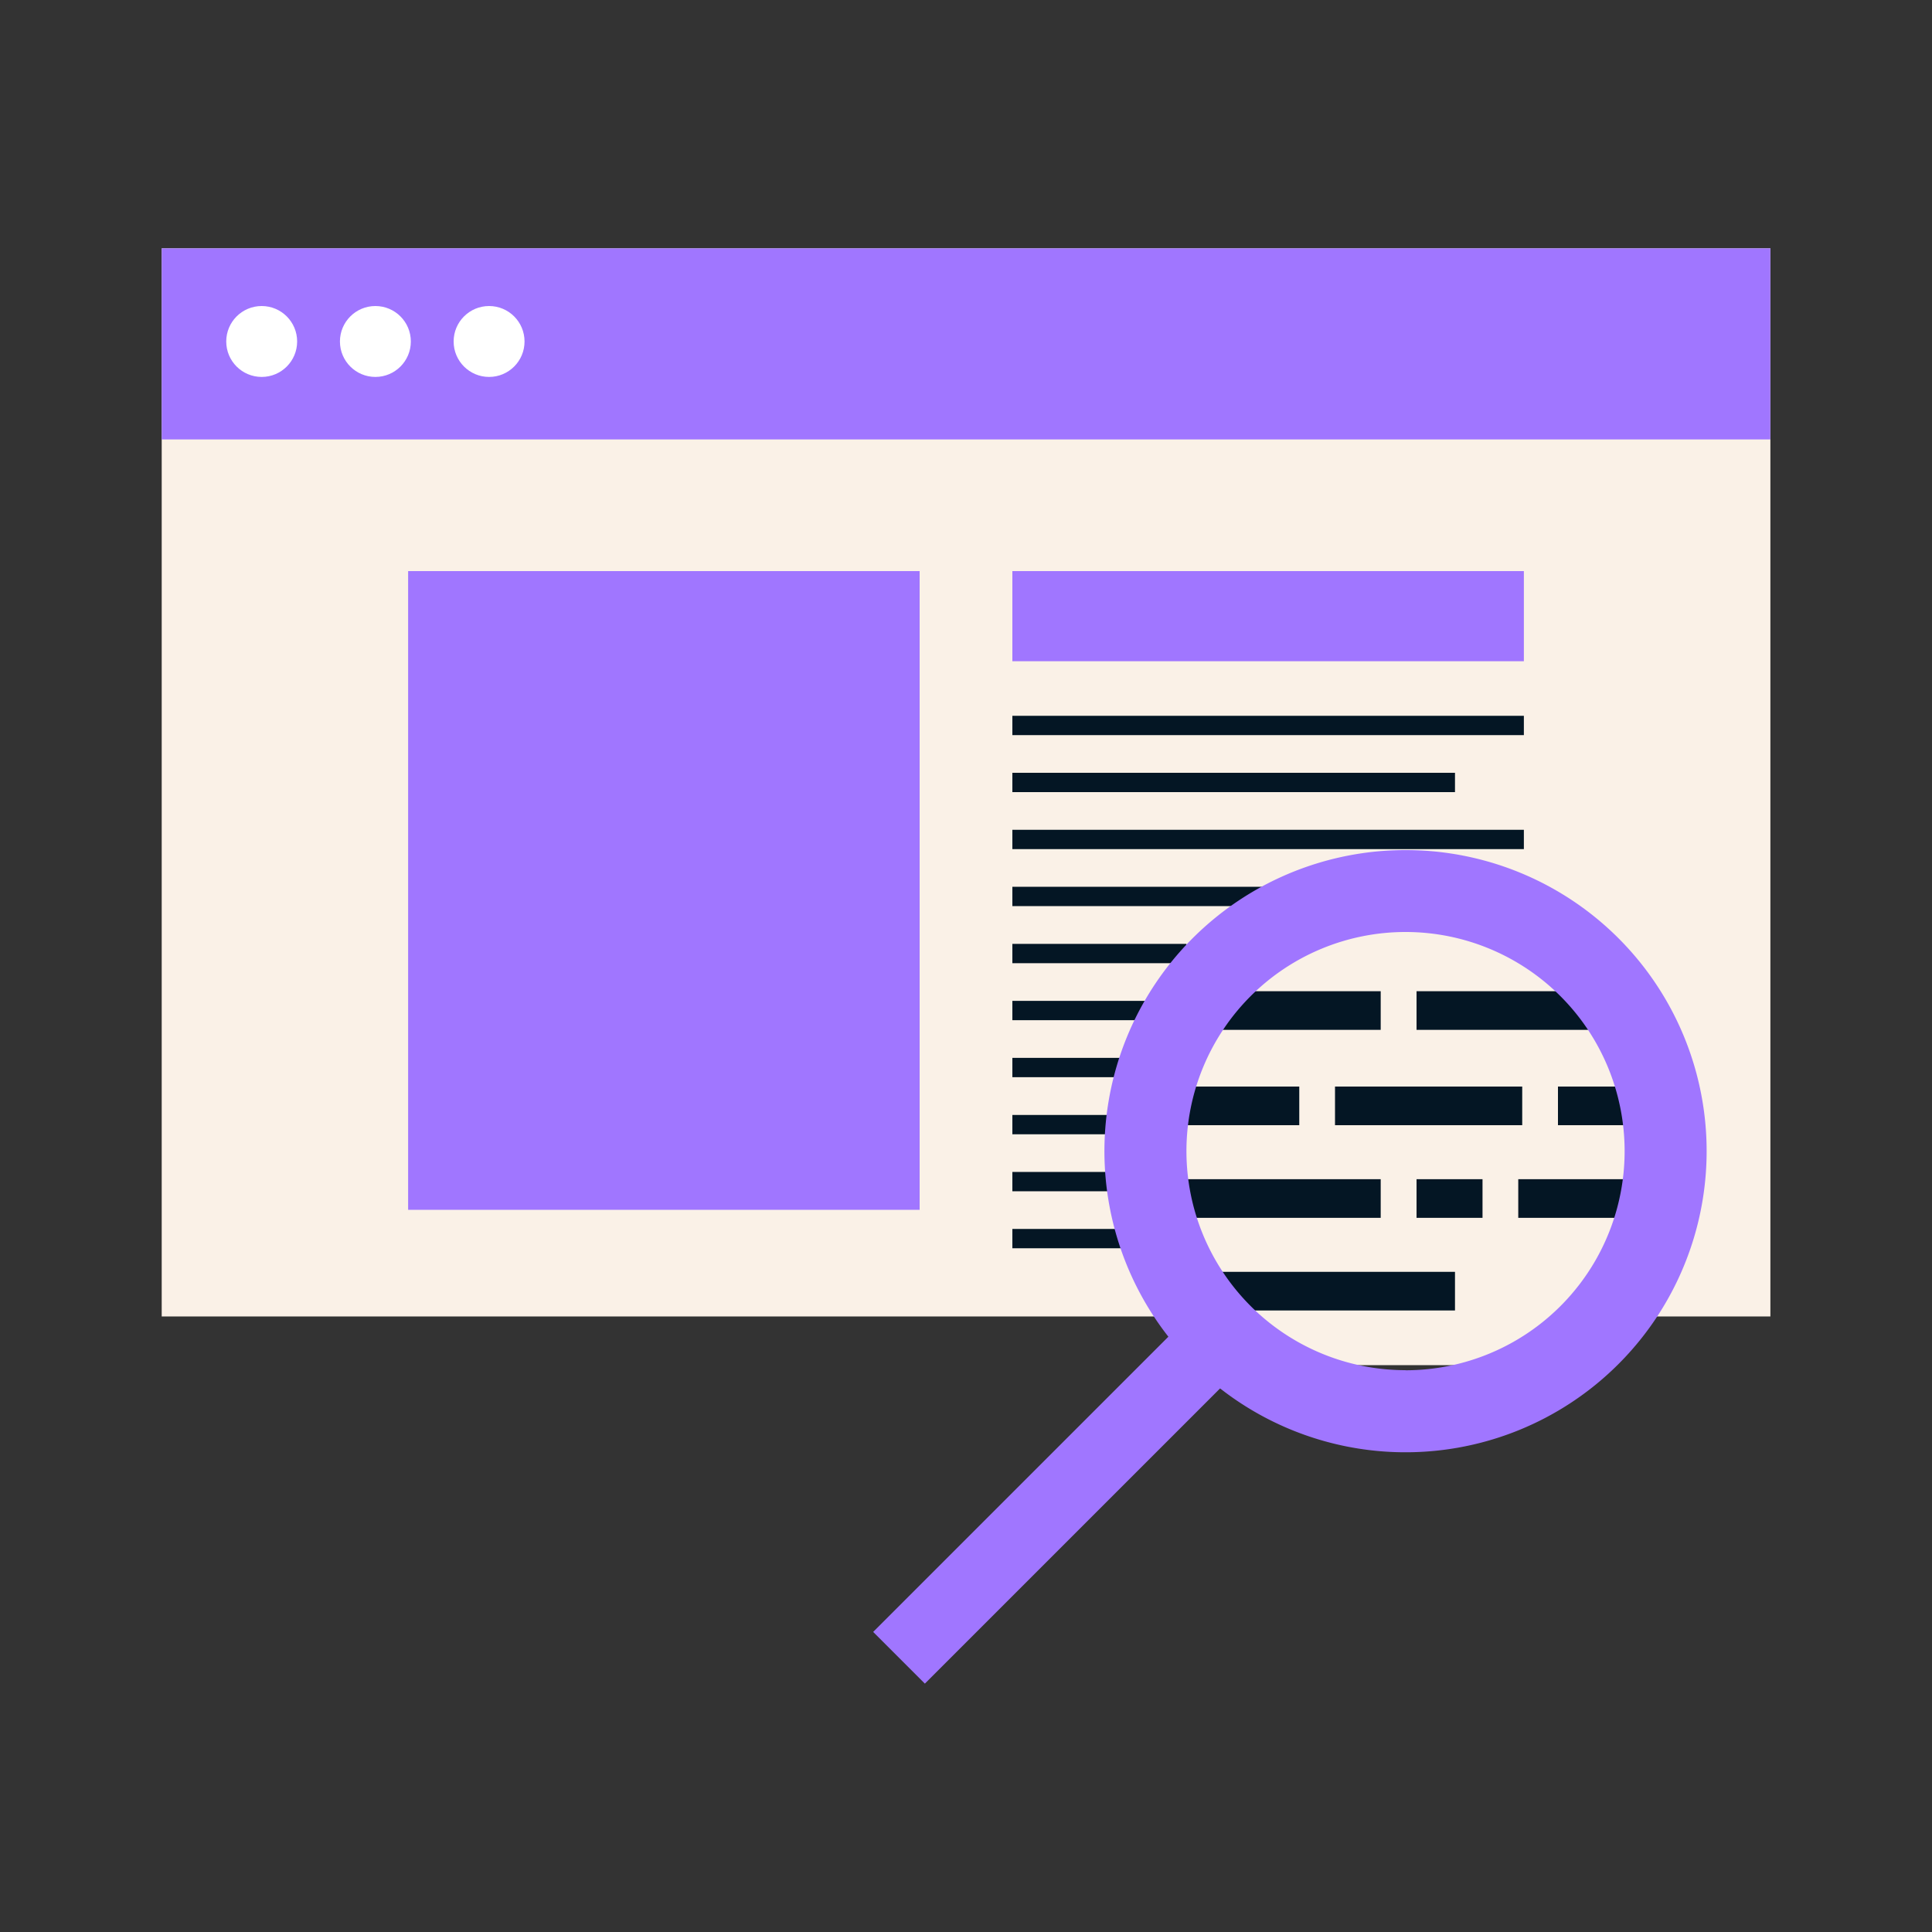 <svg id="Calque_2" data-name="Calque 2" xmlns="http://www.w3.org/2000/svg" viewBox="0 0 200 200"><rect x="0" y="0" width="200" height="200" fill="#333333" stroke="none"/><defs><style>.cls-1{fill:#a076ff;}.cls-2{fill:#faf1e7;}.cls-3{fill:#fff;}.cls-4,.cls-5{fill:none;stroke:#041624;stroke-miterlimit:10;}.cls-4{stroke-width:2px;}.cls-5{stroke-width:4px;}</style></defs><rect class="cls-1" x="86.05" y="150.9" width="47.88" height="7.57" transform="translate(-77.16 123.08) rotate(-45)"/><rect class="cls-2" x="16.74" y="25.71" width="166.53" height="110.57"/><rect class="cls-1" x="16.74" y="25.71" width="166.53" height="19.78"/><circle class="cls-3" cx="27.09" cy="35.35" r="3.67"/><circle class="cls-3" cx="38.86" cy="35.35" r="3.67"/><circle class="cls-3" cx="50.63" cy="35.35" r="3.67"/><rect class="cls-1" x="42.25" y="59.12" width="52.95" height="66.12"/><rect class="cls-1" x="104.8" y="59.12" width="52.95" height="9.33"/><line class="cls-4" x1="104.8" y1="75.1" x2="157.75" y2="75.1"/><line class="cls-4" x1="104.8" y1="81" x2="150.62" y2="81"/><line class="cls-4" x1="104.8" y1="86.9" x2="157.75" y2="86.9"/><line class="cls-4" x1="104.8" y1="92.8" x2="150.62" y2="92.8"/><line class="cls-4" x1="104.8" y1="98.71" x2="122.82" y2="98.71"/><line class="cls-4" x1="104.8" y1="104.61" x2="120.39" y2="104.61"/><line class="cls-4" x1="104.8" y1="110.51" x2="122.82" y2="110.51"/><line class="cls-4" x1="104.8" y1="116.42" x2="120.39" y2="116.42"/><line class="cls-4" x1="104.8" y1="122.32" x2="122.82" y2="122.32"/><line class="cls-4" x1="104.8" y1="128.22" x2="121.84" y2="128.22"/><line class="cls-5" x1="121.02" y1="124.07" x2="142.93" y2="124.07"/><line class="cls-5" x1="157.17" y1="124.07" x2="170.64" y2="124.07"/><line class="cls-5" x1="146.64" y1="124.07" x2="153.47" y2="124.07"/><line class="cls-5" x1="121.02" y1="114.48" x2="134.5" y2="114.48"/><line class="cls-5" x1="138.2" y1="114.48" x2="157.58" y2="114.48"/><line class="cls-5" x1="161.28" y1="114.48" x2="171.4" y2="114.48"/><line class="cls-5" x1="121.02" y1="104.61" x2="142.93" y2="104.61"/><line class="cls-5" x1="146.64" y1="104.61" x2="168.55" y2="104.61"/><rect class="cls-2" x="124" y="128.99" width="42.34" height="12.33"/><line class="cls-5" x1="121.02" y1="133.66" x2="150.62" y2="133.66"/><path class="cls-1" d="M145.5,88a31.17,31.17,0,1,0,31.17,31.16A31.16,31.16,0,0,0,145.5,88Zm0,53.84a22.68,22.68,0,1,1,22.68-22.68A22.68,22.68,0,0,1,145.5,141.85Z"/></svg>